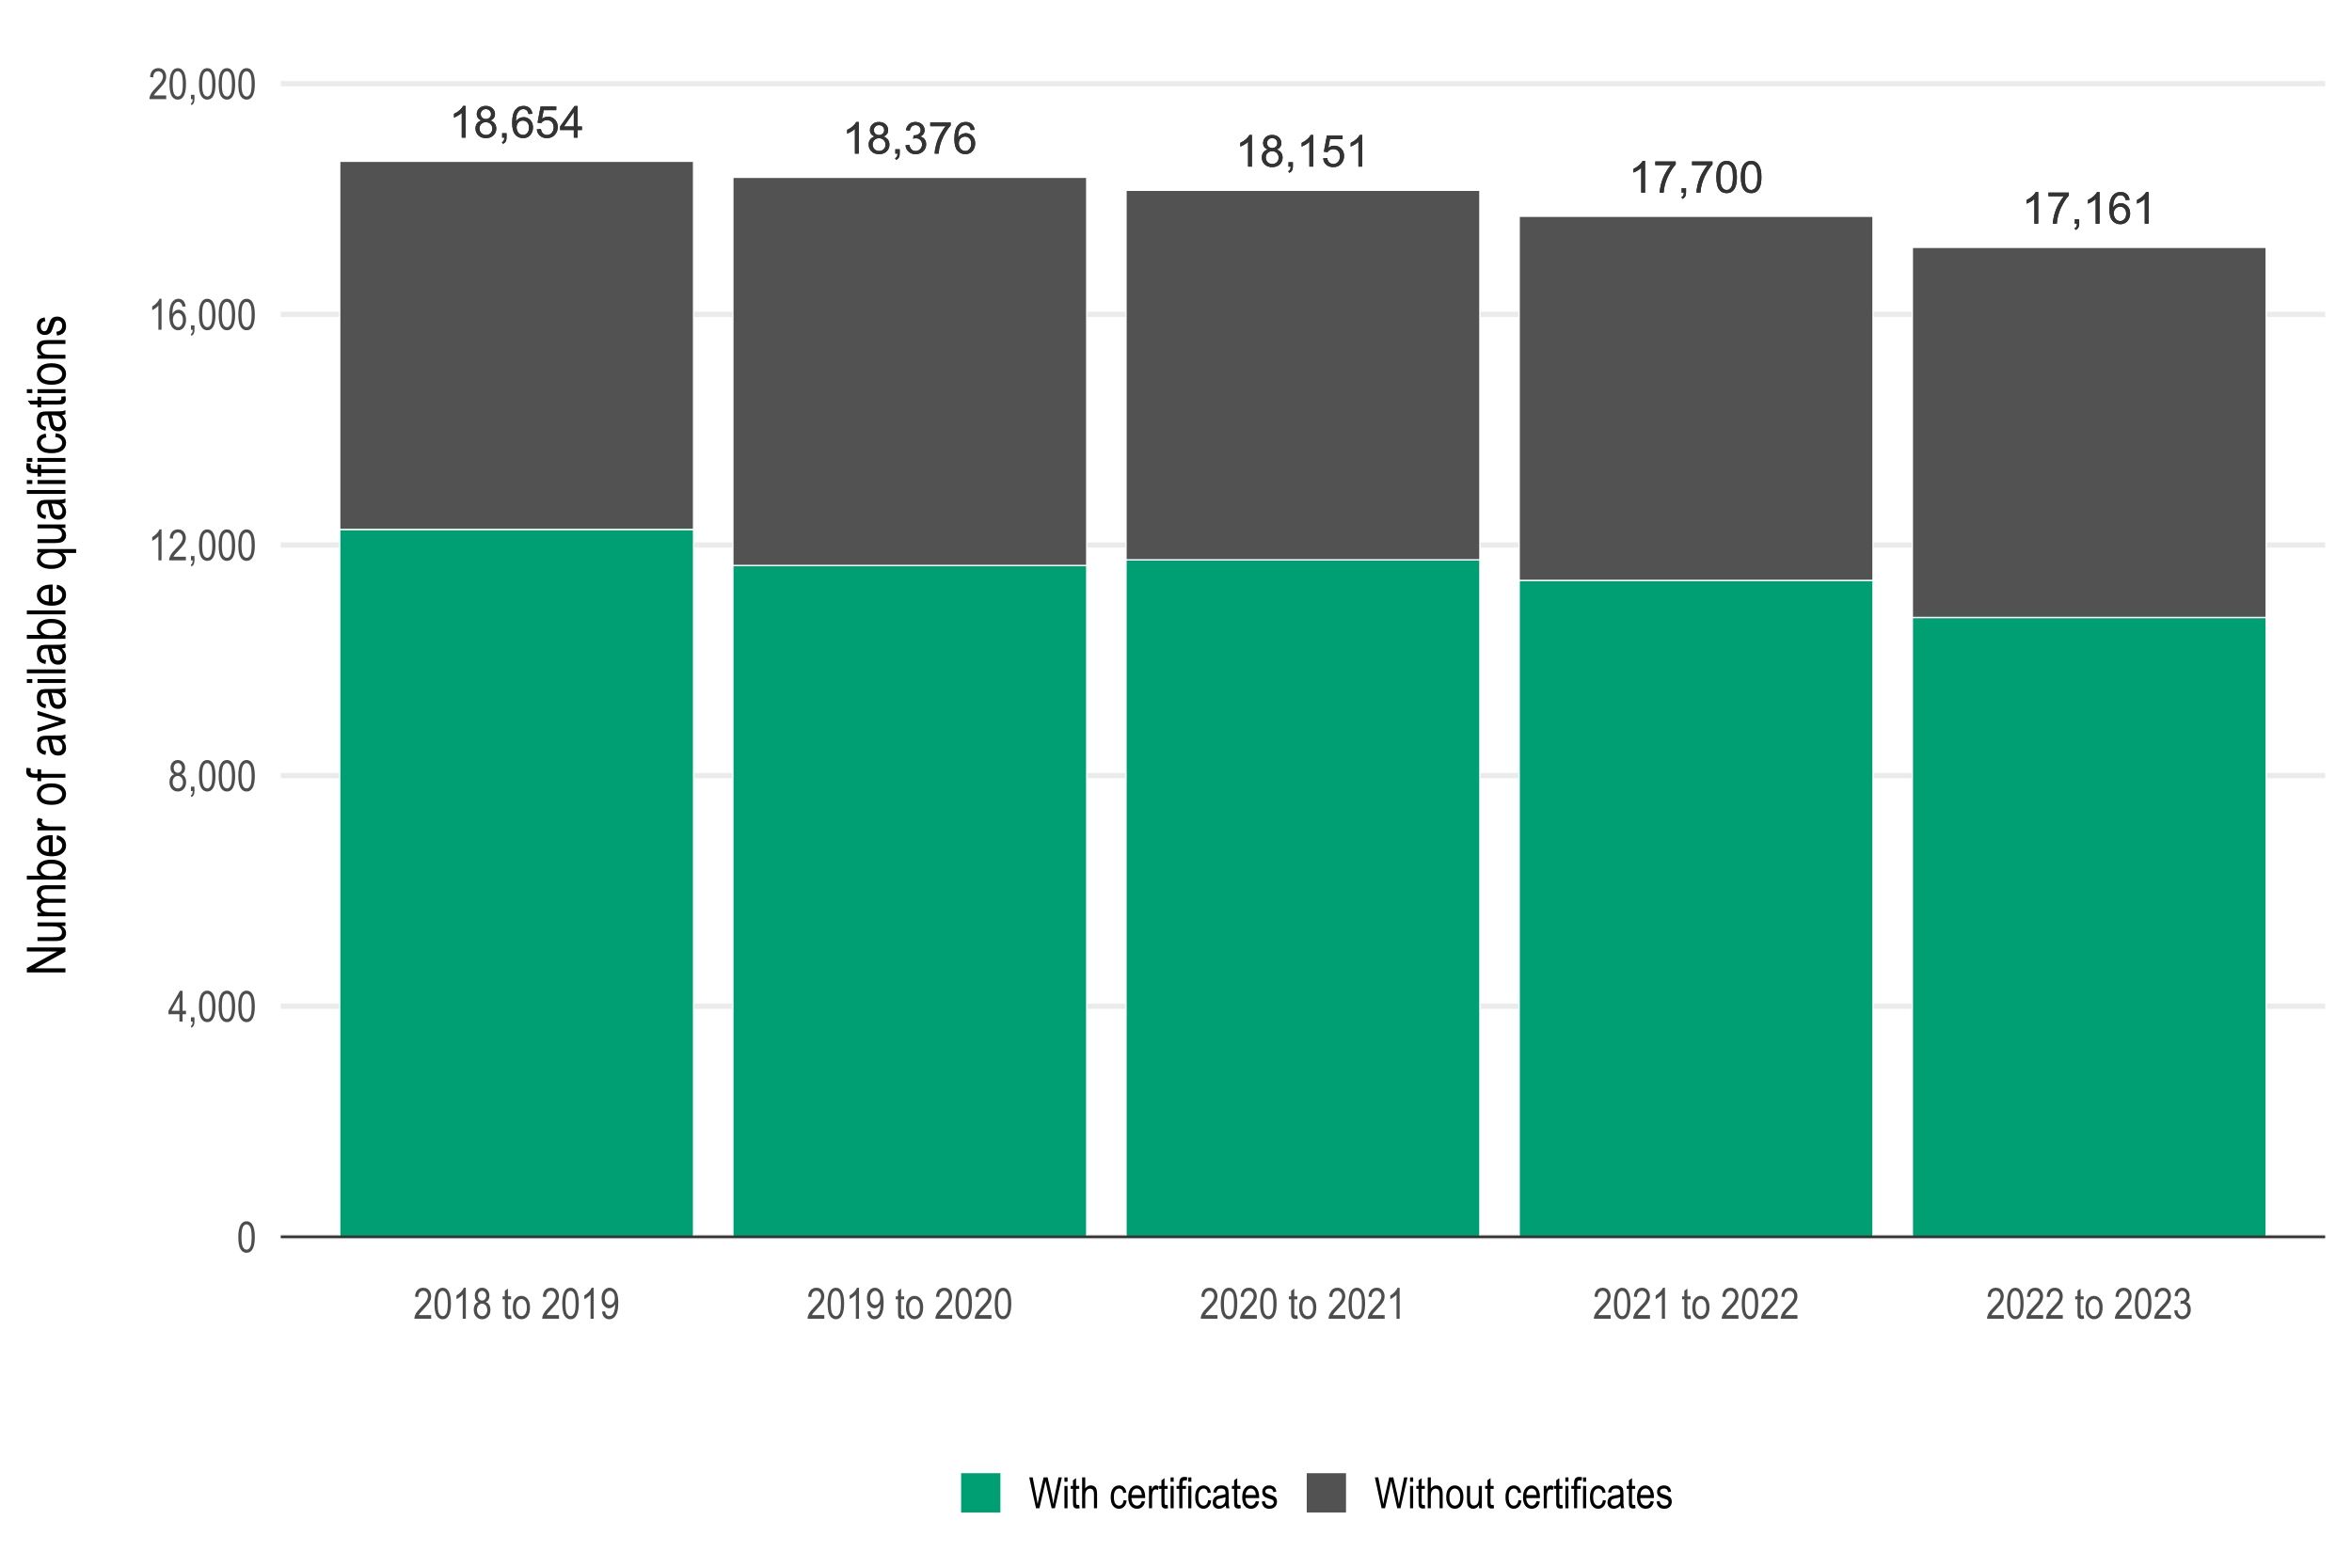 <?xml version="1.0" encoding="UTF-8"?>
<svg xmlns="http://www.w3.org/2000/svg" xmlns:xlink="http://www.w3.org/1999/xlink" width="960pt" height="640pt" viewBox="0 0 960 640" version="1.1">
<defs>
<g>
<symbol overflow="visible" id="glyph0-0">
<path style="stroke:none;" d="M 2.25 0 L 2.25 -11.25 L 11.25 -11.25 L 11.25 0 Z M 2.531 -0.281 L 10.969 -0.281 L 10.969 -10.969 L 2.531 -10.969 Z M 2.531 -0.281 "/>
</symbol>
<symbol overflow="visible" id="glyph0-1">
<path style="stroke:none;" d="M 6.707 0 L 5.125 0 L 5.125 -10.082 C 4.742 -9.715 4.242 -9.352 3.625 -8.988 C 3.004 -8.625 2.449 -8.352 1.961 -8.172 L 1.961 -9.703 C 2.844 -10.117 3.617 -10.621 4.281 -11.215 C 4.941 -11.805 5.41 -12.379 5.688 -12.938 L 6.707 -12.938 Z M 6.707 0 "/>
</symbol>
<symbol overflow="visible" id="glyph0-2">
<path style="stroke:none;" d="M 3.18 -6.988 C 2.52 -7.227 2.035 -7.57 1.723 -8.016 C 1.406 -8.461 1.246 -8.992 1.25 -9.617 C 1.246 -10.551 1.582 -11.34 2.258 -11.98 C 2.93 -12.617 3.828 -12.938 4.949 -12.938 C 6.07 -12.938 6.977 -12.609 7.664 -11.957 C 8.348 -11.301 8.688 -10.504 8.691 -9.57 C 8.688 -8.969 8.531 -8.449 8.219 -8.012 C 7.902 -7.566 7.426 -7.227 6.793 -6.988 C 7.582 -6.727 8.184 -6.309 8.598 -5.738 C 9.008 -5.16 9.215 -4.477 9.219 -3.684 C 9.215 -2.578 8.828 -1.652 8.051 -0.906 C 7.27 -0.156 6.242 0.215 4.977 0.219 C 3.699 0.215 2.676 -0.156 1.898 -0.91 C 1.117 -1.66 0.727 -2.602 0.73 -3.727 C 0.727 -4.562 0.938 -5.262 1.367 -5.832 C 1.789 -6.395 2.395 -6.781 3.18 -6.988 Z M 2.867 -9.668 C 2.863 -9.059 3.059 -8.559 3.453 -8.172 C 3.844 -7.785 4.355 -7.594 4.984 -7.594 C 5.59 -7.594 6.09 -7.785 6.48 -8.168 C 6.871 -8.551 7.066 -9.02 7.066 -9.578 C 7.066 -10.156 6.863 -10.645 6.465 -11.043 C 6.059 -11.438 5.559 -11.637 4.965 -11.637 C 4.359 -11.637 3.859 -11.441 3.465 -11.055 C 3.062 -10.668 2.863 -10.207 2.867 -9.668 Z M 2.355 -3.719 C 2.355 -3.262 2.461 -2.824 2.676 -2.406 C 2.887 -1.98 3.203 -1.652 3.629 -1.426 C 4.047 -1.191 4.504 -1.078 4.992 -1.082 C 5.746 -1.078 6.367 -1.32 6.863 -1.809 C 7.352 -2.293 7.598 -2.91 7.602 -3.664 C 7.598 -4.422 7.344 -5.055 6.84 -5.555 C 6.332 -6.051 5.699 -6.297 4.938 -6.301 C 4.191 -6.297 3.574 -6.051 3.09 -5.562 C 2.598 -5.066 2.355 -4.453 2.355 -3.719 Z M 2.355 -3.719 "/>
</symbol>
<symbol overflow="visible" id="glyph0-3">
<path style="stroke:none;" d="M 1.602 0 L 1.602 -1.801 L 3.402 -1.801 L 3.402 0 C 3.398 0.66 3.281 1.191 3.051 1.602 C 2.812 2.008 2.441 2.324 1.934 2.547 L 1.492 1.871 C 1.824 1.723 2.07 1.508 2.23 1.227 C 2.387 0.938 2.477 0.531 2.496 0 Z M 1.602 0 "/>
</symbol>
<symbol overflow="visible" id="glyph0-4">
<path style="stroke:none;" d="M 8.957 -9.73 L 7.383 -9.605 C 7.242 -10.223 7.043 -10.676 6.785 -10.961 C 6.355 -11.41 5.828 -11.637 5.203 -11.637 C 4.695 -11.637 4.25 -11.496 3.875 -11.215 C 3.375 -10.852 2.984 -10.32 2.695 -9.625 C 2.406 -8.926 2.258 -7.934 2.25 -6.645 C 2.629 -7.223 3.094 -7.652 3.645 -7.938 C 4.195 -8.215 4.773 -8.355 5.379 -8.359 C 6.434 -8.355 7.328 -7.969 8.07 -7.195 C 8.809 -6.418 9.18 -5.414 9.184 -4.184 C 9.18 -3.371 9.008 -2.617 8.66 -1.926 C 8.312 -1.23 7.832 -0.699 7.227 -0.332 C 6.613 0.035 5.922 0.215 5.148 0.219 C 3.828 0.215 2.754 -0.266 1.922 -1.234 C 1.09 -2.199 0.672 -3.797 0.676 -6.031 C 0.672 -8.516 1.133 -10.328 2.055 -11.461 C 2.855 -12.445 3.938 -12.938 5.301 -12.938 C 6.312 -12.938 7.141 -12.652 7.789 -12.086 C 8.434 -11.516 8.824 -10.73 8.957 -9.73 Z M 2.496 -4.176 C 2.496 -3.629 2.609 -3.105 2.844 -2.609 C 3.07 -2.109 3.395 -1.73 3.812 -1.473 C 4.227 -1.207 4.664 -1.078 5.125 -1.082 C 5.789 -1.078 6.363 -1.348 6.844 -1.891 C 7.324 -2.426 7.562 -3.156 7.566 -4.086 C 7.562 -4.973 7.328 -5.676 6.855 -6.191 C 6.379 -6.703 5.781 -6.961 5.062 -6.961 C 4.348 -6.961 3.738 -6.703 3.242 -6.191 C 2.742 -5.676 2.496 -5.004 2.496 -4.176 Z M 2.496 -4.176 "/>
</symbol>
<symbol overflow="visible" id="glyph0-5">
<path style="stroke:none;" d="M 0.746 -3.375 L 2.406 -3.516 C 2.527 -2.707 2.812 -2.098 3.266 -1.691 C 3.711 -1.281 4.254 -1.078 4.887 -1.082 C 5.648 -1.078 6.293 -1.363 6.82 -1.941 C 7.344 -2.512 7.605 -3.273 7.609 -4.227 C 7.605 -5.125 7.352 -5.84 6.848 -6.363 C 6.34 -6.883 5.676 -7.141 4.859 -7.145 C 4.344 -7.141 3.887 -7.027 3.48 -6.797 C 3.07 -6.566 2.746 -6.266 2.516 -5.898 L 1.027 -6.09 L 2.277 -12.711 L 8.684 -12.711 L 8.684 -11.195 L 3.543 -11.195 L 2.848 -7.734 C 3.621 -8.273 4.43 -8.543 5.281 -8.543 C 6.402 -8.543 7.352 -8.152 8.129 -7.371 C 8.898 -6.59 9.285 -5.586 9.289 -4.367 C 9.285 -3.195 8.945 -2.188 8.27 -1.344 C 7.441 -0.301 6.316 0.215 4.887 0.219 C 3.715 0.215 2.758 -0.109 2.016 -0.766 C 1.273 -1.418 0.848 -2.289 0.746 -3.375 Z M 0.746 -3.375 "/>
</symbol>
<symbol overflow="visible" id="glyph0-6">
<path style="stroke:none;" d="M 5.82 0 L 5.82 -3.086 L 0.227 -3.086 L 0.227 -4.535 L 6.109 -12.883 L 7.398 -12.883 L 7.398 -4.535 L 9.141 -4.535 L 9.141 -3.086 L 7.398 -3.086 L 7.398 0 Z M 5.82 -4.535 L 5.82 -10.344 L 1.785 -4.535 Z M 5.82 -4.535 "/>
</symbol>
<symbol overflow="visible" id="glyph0-7">
<path style="stroke:none;" d="M 0.758 -3.402 L 2.336 -3.613 C 2.516 -2.711 2.824 -2.062 3.266 -1.672 C 3.699 -1.273 4.23 -1.078 4.859 -1.082 C 5.602 -1.078 6.23 -1.336 6.746 -1.855 C 7.254 -2.367 7.512 -3.004 7.516 -3.77 C 7.512 -4.492 7.273 -5.094 6.801 -5.566 C 6.324 -6.035 5.723 -6.27 4.992 -6.273 C 4.691 -6.27 4.316 -6.211 3.875 -6.102 L 4.051 -7.488 C 4.152 -7.473 4.238 -7.465 4.305 -7.469 C 4.977 -7.465 5.582 -7.641 6.125 -7.996 C 6.66 -8.344 6.93 -8.887 6.934 -9.625 C 6.93 -10.199 6.734 -10.68 6.344 -11.062 C 5.949 -11.445 5.441 -11.637 4.824 -11.637 C 4.207 -11.637 3.695 -11.441 3.285 -11.055 C 2.875 -10.668 2.613 -10.09 2.496 -9.316 L 0.914 -9.598 C 1.105 -10.656 1.543 -11.477 2.23 -12.062 C 2.914 -12.645 3.766 -12.938 4.789 -12.938 C 5.488 -12.938 6.137 -12.785 6.73 -12.484 C 7.32 -12.18 7.773 -11.77 8.09 -11.25 C 8.402 -10.727 8.559 -10.172 8.562 -9.59 C 8.559 -9.031 8.41 -8.523 8.113 -8.066 C 7.812 -7.609 7.371 -7.246 6.785 -6.977 C 7.547 -6.801 8.137 -6.438 8.562 -5.883 C 8.98 -5.328 9.191 -4.633 9.195 -3.805 C 9.191 -2.676 8.781 -1.723 7.965 -0.945 C 7.141 -0.164 6.105 0.223 4.852 0.227 C 3.719 0.223 2.777 -0.109 2.035 -0.781 C 1.285 -1.453 0.859 -2.328 0.758 -3.402 Z M 0.758 -3.402 "/>
</symbol>
<symbol overflow="visible" id="glyph0-8">
<path style="stroke:none;" d="M 0.852 -11.195 L 0.852 -12.719 L 9.195 -12.719 L 9.195 -11.488 C 8.367 -10.613 7.555 -9.453 6.754 -8.008 C 5.945 -6.559 5.324 -5.07 4.887 -3.543 C 4.57 -2.461 4.367 -1.281 4.281 0 L 2.656 0 C 2.668 -1.012 2.867 -2.234 3.25 -3.672 C 3.629 -5.105 4.176 -6.492 4.891 -7.828 C 5.602 -9.16 6.359 -10.281 7.164 -11.195 Z M 0.852 -11.195 "/>
</symbol>
<symbol overflow="visible" id="glyph0-9">
<path style="stroke:none;" d="M 0.746 -6.355 C 0.742 -7.875 0.898 -9.102 1.215 -10.031 C 1.527 -10.961 1.996 -11.676 2.613 -12.18 C 3.23 -12.684 4.008 -12.938 4.949 -12.938 C 5.637 -12.938 6.242 -12.797 6.766 -12.52 C 7.285 -12.238 7.715 -11.836 8.059 -11.316 C 8.395 -10.789 8.664 -10.152 8.859 -9.398 C 9.051 -8.645 9.145 -7.629 9.148 -6.355 C 9.145 -4.84 8.992 -3.617 8.684 -2.691 C 8.371 -1.762 7.906 -1.047 7.289 -0.539 C 6.672 -0.035 5.891 0.215 4.949 0.219 C 3.703 0.215 2.727 -0.227 2.023 -1.117 C 1.168 -2.188 0.742 -3.934 0.746 -6.355 Z M 2.375 -6.355 C 2.371 -4.234 2.621 -2.824 3.117 -2.129 C 3.609 -1.426 4.219 -1.078 4.949 -1.082 C 5.672 -1.078 6.281 -1.43 6.781 -2.137 C 7.273 -2.836 7.523 -4.242 7.523 -6.355 C 7.523 -8.473 7.273 -9.883 6.781 -10.582 C 6.281 -11.277 5.664 -11.625 4.93 -11.629 C 4.199 -11.625 3.621 -11.316 3.191 -10.703 C 2.645 -9.918 2.371 -8.469 2.375 -6.355 Z M 2.375 -6.355 "/>
</symbol>
<symbol overflow="visible" id="glyph1-0">
<path style="stroke:none;" d="M 0.379 0 L 0.379 -11 L 3.723 -11 L 3.723 0 Z M 0.781 -0.457 L 3.324 -0.457 L 3.324 -10.629 L 0.781 -10.629 Z M 0.781 -0.457 "/>
</symbol>
<symbol overflow="visible" id="glyph1-1">
<path style="stroke:none;" d="M 0.574 -6.215 C 0.574 -8.324 0.859 -9.926 1.43 -11.016 C 2 -12.102 2.84 -12.645 3.953 -12.648 C 4.934 -12.645 5.711 -12.203 6.281 -11.328 C 6.969 -10.258 7.312 -8.555 7.312 -6.215 C 7.312 -4.109 7.027 -2.512 6.461 -1.422 C 5.895 -0.332 5.055 0.211 3.938 0.215 C 2.949 0.211 2.141 -0.266 1.516 -1.227 C 0.887 -2.188 0.574 -3.852 0.574 -6.215 Z M 1.875 -6.219 C 1.875 -4.168 2.07 -2.797 2.465 -2.102 C 2.855 -1.402 3.359 -1.055 3.977 -1.059 C 4.551 -1.055 5.035 -1.406 5.43 -2.113 C 5.816 -2.816 6.012 -4.184 6.016 -6.219 C 6.012 -8.266 5.816 -9.641 5.426 -10.336 C 5.031 -11.031 4.52 -11.379 3.898 -11.379 C 3.32 -11.379 2.84 -11.023 2.453 -10.32 C 2.066 -9.609 1.875 -8.242 1.875 -6.219 Z M 1.875 -6.219 "/>
</symbol>
<symbol overflow="visible" id="glyph1-2">
<path style="stroke:none;" d="M 4.641 0 L 4.641 -3.016 L 0.164 -3.016 L 0.164 -4.434 L 4.871 -12.598 L 5.914 -12.598 L 5.914 -4.434 L 7.312 -4.434 L 7.312 -3.016 L 5.914 -3.016 L 5.914 0 Z M 4.641 -4.434 L 4.641 -10.113 L 1.414 -4.434 Z M 4.641 -4.434 "/>
</symbol>
<symbol overflow="visible" id="glyph1-3">
<path style="stroke:none;" d="M 1.305 0 L 1.305 -1.762 L 2.75 -1.762 L 2.75 0 C 2.746 0.68 2.648 1.211 2.449 1.602 C 2.246 1.984 1.953 2.281 1.574 2.492 L 1.219 1.832 C 1.477 1.691 1.672 1.484 1.805 1.215 C 1.938 0.941 2.008 0.539 2.02 0 Z M 1.305 0 "/>
</symbol>
<symbol overflow="visible" id="glyph1-4">
<path style="stroke:none;" d="M 2.535 -6.836 C 2.023 -7.062 1.641 -7.391 1.383 -7.82 C 1.125 -8.246 0.996 -8.777 0.996 -9.414 C 0.996 -10.367 1.277 -11.145 1.84 -11.746 C 2.402 -12.344 3.109 -12.645 3.961 -12.648 C 4.816 -12.645 5.527 -12.34 6.098 -11.73 C 6.664 -11.117 6.949 -10.324 6.953 -9.359 C 6.949 -8.75 6.824 -8.238 6.574 -7.816 C 6.32 -7.395 5.938 -7.066 5.434 -6.836 C 6.051 -6.59 6.531 -6.191 6.871 -5.641 C 7.203 -5.09 7.371 -4.406 7.375 -3.594 C 7.371 -2.469 7.047 -1.555 6.398 -0.848 C 5.75 -0.141 4.945 0.211 3.984 0.215 C 3.008 0.211 2.195 -0.141 1.547 -0.848 C 0.898 -1.555 0.574 -2.484 0.574 -3.637 C 0.574 -4.477 0.746 -5.172 1.094 -5.723 C 1.438 -6.266 1.918 -6.637 2.535 -6.836 Z M 2.293 -9.457 C 2.289 -8.84 2.453 -8.348 2.781 -7.98 C 3.105 -7.613 3.508 -7.43 3.984 -7.434 C 4.445 -7.43 4.836 -7.609 5.164 -7.973 C 5.488 -8.332 5.652 -8.797 5.656 -9.371 C 5.652 -9.957 5.484 -10.441 5.152 -10.816 C 4.816 -11.191 4.422 -11.379 3.965 -11.379 C 3.508 -11.379 3.113 -11.195 2.785 -10.828 C 2.453 -10.461 2.289 -10.004 2.293 -9.457 Z M 1.875 -3.637 C 1.875 -2.859 2.082 -2.234 2.496 -1.766 C 2.91 -1.289 3.406 -1.055 3.984 -1.059 C 4.566 -1.055 5.059 -1.285 5.465 -1.746 C 5.867 -2.203 6.07 -2.812 6.074 -3.582 C 6.07 -4.352 5.863 -4.977 5.449 -5.449 C 5.031 -5.922 4.531 -6.156 3.949 -6.16 C 3.371 -6.156 2.879 -5.922 2.477 -5.457 C 2.074 -4.984 1.875 -4.379 1.875 -3.637 Z M 1.875 -3.637 "/>
</symbol>
<symbol overflow="visible" id="glyph1-5">
<path style="stroke:none;" d="M 5.355 0 L 4.082 0 L 4.082 -9.855 C 3.789 -9.512 3.395 -9.16 2.902 -8.801 C 2.406 -8.441 1.957 -8.172 1.547 -7.992 L 1.547 -9.488 C 2.242 -9.887 2.859 -10.379 3.398 -10.957 C 3.934 -11.535 4.309 -12.098 4.527 -12.648 L 5.355 -12.648 Z M 5.355 0 "/>
</symbol>
<symbol overflow="visible" id="glyph1-6">
<path style="stroke:none;" d="M 7.262 -1.488 L 7.262 0 L 0.43 0 C 0.406 -0.602 0.59 -1.273 0.973 -2.02 C 1.355 -2.762 2.051 -3.641 3.066 -4.66 C 4.25 -5.84 5.027 -6.754 5.395 -7.398 C 5.758 -8.043 5.941 -8.645 5.945 -9.203 C 5.941 -9.84 5.754 -10.363 5.383 -10.77 C 5.004 -11.176 4.543 -11.379 3.996 -11.379 C 3.402 -11.379 2.918 -11.16 2.543 -10.723 C 2.164 -10.285 1.973 -9.656 1.977 -8.844 L 0.672 -9.008 C 0.762 -10.211 1.102 -11.121 1.695 -11.734 C 2.285 -12.34 3.066 -12.645 4.039 -12.648 C 5.09 -12.645 5.891 -12.289 6.434 -11.582 C 6.973 -10.871 7.242 -10.066 7.246 -9.164 C 7.242 -8.359 7.031 -7.59 6.609 -6.855 C 6.184 -6.121 5.379 -5.141 4.195 -3.914 C 3.438 -3.137 2.945 -2.605 2.727 -2.328 C 2.504 -2.047 2.328 -1.77 2.191 -1.488 Z M 7.262 -1.488 "/>
</symbol>
<symbol overflow="visible" id="glyph1-7">
<path style="stroke:none;" d="M 7.148 -9.523 L 5.887 -9.402 C 5.766 -10.043 5.59 -10.5 5.355 -10.777 C 5.016 -11.176 4.609 -11.379 4.137 -11.379 C 3.398 -11.379 2.805 -10.918 2.363 -10.004 C 1.977 -9.207 1.781 -8.039 1.777 -6.496 C 2.066 -7.043 2.434 -7.461 2.879 -7.746 C 3.316 -8.027 3.785 -8.168 4.281 -8.172 C 5.098 -8.168 5.812 -7.797 6.422 -7.059 C 7.031 -6.312 7.336 -5.32 7.34 -4.082 C 7.336 -3.238 7.184 -2.477 6.879 -1.793 C 6.57 -1.105 6.176 -0.598 5.695 -0.273 C 5.215 0.051 4.684 0.211 4.109 0.215 C 3.062 0.211 2.203 -0.258 1.527 -1.195 C 0.852 -2.133 0.516 -3.699 0.516 -5.895 C 0.516 -8.328 0.859 -10.062 1.555 -11.098 C 2.242 -12.129 3.129 -12.645 4.215 -12.648 C 4.996 -12.645 5.652 -12.379 6.184 -11.848 C 6.707 -11.312 7.031 -10.535 7.148 -9.523 Z M 1.977 -4.082 C 1.973 -3.168 2.188 -2.438 2.621 -1.887 C 3.047 -1.332 3.547 -1.055 4.117 -1.059 C 4.613 -1.055 5.059 -1.316 5.453 -1.84 C 5.844 -2.359 6.039 -3.074 6.043 -3.988 C 6.039 -4.879 5.844 -5.57 5.457 -6.066 C 5.062 -6.555 4.59 -6.801 4.031 -6.805 C 3.48 -6.801 3 -6.559 2.59 -6.07 C 2.18 -5.578 1.973 -4.914 1.977 -4.082 Z M 1.977 -4.082 "/>
</symbol>
<symbol overflow="visible" id="glyph1-8">
<path style="stroke:none;" d=""/>
</symbol>
<symbol overflow="visible" id="glyph1-9">
<path style="stroke:none;" d="M 3.754 -1.383 L 3.926 -0.016 C 3.574 0.074 3.258 0.117 2.98 0.121 C 2.539 0.117 2.184 0.031 1.914 -0.141 C 1.645 -0.312 1.461 -0.551 1.359 -0.859 C 1.258 -1.16 1.207 -1.766 1.211 -2.672 L 1.211 -7.922 L 0.285 -7.922 L 0.285 -9.125 L 1.211 -9.125 L 1.211 -11.387 L 2.477 -12.316 L 2.477 -9.125 L 3.754 -9.125 L 3.754 -7.922 L 2.477 -7.922 L 2.477 -2.586 C 2.473 -2.09 2.508 -1.773 2.586 -1.633 C 2.691 -1.426 2.895 -1.324 3.195 -1.324 C 3.336 -1.324 3.523 -1.344 3.754 -1.383 Z M 3.754 -1.383 "/>
</symbol>
<symbol overflow="visible" id="glyph1-10">
<path style="stroke:none;" d="M 0.457 -4.562 C 0.457 -6.137 0.785 -7.324 1.449 -8.129 C 2.105 -8.926 2.945 -9.328 3.961 -9.332 C 4.957 -9.328 5.789 -8.926 6.461 -8.129 C 7.129 -7.324 7.465 -6.168 7.469 -4.656 C 7.465 -3.016 7.137 -1.797 6.48 -0.996 C 5.82 -0.195 4.98 0.203 3.961 0.207 C 2.957 0.203 2.121 -0.195 1.457 -1 C 0.789 -1.801 0.457 -2.988 0.457 -4.562 Z M 1.754 -4.566 C 1.75 -3.383 1.965 -2.504 2.398 -1.93 C 2.824 -1.352 3.359 -1.066 3.996 -1.066 C 4.59 -1.066 5.102 -1.355 5.531 -1.938 C 5.957 -2.52 6.168 -3.395 6.172 -4.566 C 6.168 -5.738 5.953 -6.617 5.527 -7.195 C 5.094 -7.773 4.562 -8.062 3.926 -8.062 C 3.324 -8.062 2.809 -7.77 2.387 -7.191 C 1.961 -6.609 1.75 -5.734 1.754 -4.566 Z M 1.754 -4.566 "/>
</symbol>
<symbol overflow="visible" id="glyph1-11">
<path style="stroke:none;" d="M 0.766 -2.914 L 1.984 -3.051 C 2.176 -1.719 2.75 -1.055 3.703 -1.059 C 4.125 -1.055 4.508 -1.199 4.859 -1.492 C 5.203 -1.777 5.496 -2.289 5.738 -3.031 C 5.977 -3.766 6.098 -4.629 6.102 -5.621 L 6.102 -5.93 C 5.836 -5.418 5.48 -5.012 5.035 -4.715 C 4.586 -4.414 4.133 -4.266 3.668 -4.27 C 2.824 -4.266 2.098 -4.633 1.488 -5.375 C 0.879 -6.109 0.574 -7.117 0.574 -8.395 C 0.574 -9.711 0.891 -10.75 1.523 -11.508 C 2.156 -12.266 2.926 -12.645 3.832 -12.648 C 4.473 -12.645 5.07 -12.434 5.629 -12.012 C 6.18 -11.59 6.609 -10.965 6.918 -10.141 C 7.219 -9.312 7.371 -8.125 7.375 -6.574 C 7.371 -4.844 7.207 -3.5 6.883 -2.543 C 6.555 -1.586 6.113 -0.887 5.555 -0.445 C 4.996 -0.008 4.371 0.211 3.68 0.215 C 2.891 0.211 2.23 -0.055 1.707 -0.586 C 1.176 -1.121 0.863 -1.895 0.766 -2.914 Z M 5.965 -8.477 C 5.965 -9.375 5.762 -10.082 5.359 -10.602 C 4.957 -11.117 4.496 -11.379 3.977 -11.379 C 3.426 -11.379 2.938 -11.102 2.516 -10.551 C 2.086 -10 1.875 -9.266 1.875 -8.348 C 1.875 -7.52 2.078 -6.859 2.484 -6.371 C 2.891 -5.879 3.379 -5.637 3.949 -5.637 C 4.512 -5.637 4.988 -5.883 5.379 -6.375 C 5.77 -6.867 5.965 -7.566 5.965 -8.477 Z M 5.965 -8.477 "/>
</symbol>
<symbol overflow="visible" id="glyph1-12">
<path style="stroke:none;" d="M 0.574 -3.336 L 1.84 -3.539 C 2.102 -1.883 2.77 -1.055 3.844 -1.059 C 4.422 -1.055 4.922 -1.301 5.352 -1.793 C 5.773 -2.281 5.988 -2.914 5.988 -3.699 C 5.988 -4.43 5.793 -5.023 5.402 -5.473 C 5.012 -5.918 4.531 -6.141 3.969 -6.145 C 3.727 -6.141 3.43 -6.082 3.078 -5.973 L 3.223 -7.332 L 3.422 -7.312 C 4.047 -7.312 4.555 -7.504 4.945 -7.887 C 5.336 -8.27 5.531 -8.781 5.535 -9.422 C 5.531 -10.008 5.367 -10.48 5.043 -10.84 C 4.711 -11.199 4.312 -11.379 3.848 -11.379 C 3.355 -11.379 2.941 -11.191 2.609 -10.816 C 2.27 -10.441 2.059 -9.871 1.969 -9.109 L 0.703 -9.383 C 0.863 -10.457 1.223 -11.273 1.785 -11.824 C 2.344 -12.371 3.023 -12.645 3.824 -12.648 C 4.656 -12.645 5.367 -12.336 5.953 -11.723 C 6.539 -11.102 6.832 -10.324 6.832 -9.387 C 6.832 -8.812 6.707 -8.305 6.461 -7.867 C 6.211 -7.426 5.863 -7.078 5.422 -6.828 C 5.828 -6.711 6.168 -6.523 6.441 -6.262 C 6.707 -5.996 6.926 -5.645 7.09 -5.203 C 7.254 -4.762 7.336 -4.27 7.34 -3.727 C 7.336 -2.57 6.996 -1.621 6.316 -0.887 C 5.633 -0.152 4.816 0.211 3.867 0.215 C 2.984 0.211 2.234 -0.105 1.621 -0.746 C 1.008 -1.387 0.66 -2.25 0.574 -3.336 Z M 0.574 -3.336 "/>
</symbol>
<symbol overflow="visible" id="glyph1-13">
<path style="stroke:none;" d="M 2.953 0 L 0.203 -12.598 L 1.602 -12.598 L 3.176 -4.34 C 3.34 -3.488 3.484 -2.629 3.613 -1.762 L 4.078 -4.09 L 6.043 -12.598 L 7.703 -12.598 L 9.176 -6.223 C 9.535 -4.668 9.801 -3.18 9.98 -1.762 C 10.109 -2.578 10.281 -3.492 10.488 -4.504 L 12.117 -12.598 L 13.492 -12.598 L 10.652 0 L 9.336 0 L 7.156 -9.598 L 6.828 -11.078 C 6.727 -10.527 6.629 -10.035 6.527 -9.598 L 4.336 0 Z M 2.953 0 "/>
</symbol>
<symbol overflow="visible" id="glyph1-14">
<path style="stroke:none;" d="M 0.938 -10.82 L 0.938 -12.598 L 2.199 -12.598 L 2.199 -10.82 Z M 0.938 0 L 0.938 -9.125 L 2.199 -9.125 L 2.199 0 Z M 0.938 0 "/>
</symbol>
<symbol overflow="visible" id="glyph1-15">
<path style="stroke:none;" d="M 0.938 0 L 0.938 -12.598 L 2.199 -12.598 L 2.199 -8.078 C 2.496 -8.496 2.836 -8.809 3.211 -9.02 C 3.586 -9.223 4 -9.328 4.453 -9.332 C 5.246 -9.328 5.871 -9.074 6.336 -8.57 C 6.797 -8.062 7.031 -7.133 7.031 -5.785 L 7.031 0 L 5.766 0 L 5.766 -5.785 C 5.766 -6.57 5.625 -7.137 5.344 -7.484 C 5.062 -7.824 4.676 -7.996 4.184 -8 C 3.633 -7.996 3.164 -7.777 2.777 -7.336 C 2.391 -6.895 2.195 -6.113 2.199 -4.992 L 2.199 0 Z M 0.938 0 "/>
</symbol>
<symbol overflow="visible" id="glyph1-16">
<path style="stroke:none;" d="M 5.836 -3.344 L 7.082 -3.145 C 6.938 -2.055 6.578 -1.223 6.004 -0.652 C 5.426 -0.078 4.734 0.203 3.926 0.207 C 2.945 0.203 2.137 -0.195 1.508 -1 C 0.871 -1.801 0.555 -2.992 0.559 -4.57 C 0.555 -6.156 0.875 -7.344 1.516 -8.141 C 2.152 -8.93 2.973 -9.328 3.98 -9.332 C 4.75 -9.328 5.402 -9.086 5.934 -8.609 C 6.461 -8.125 6.801 -7.406 6.953 -6.445 L 5.723 -6.223 C 5.602 -6.836 5.391 -7.293 5.094 -7.602 C 4.793 -7.906 4.438 -8.062 4.023 -8.062 C 3.395 -8.062 2.875 -7.785 2.469 -7.23 C 2.055 -6.676 1.852 -5.797 1.855 -4.598 C 1.852 -3.352 2.047 -2.453 2.445 -1.898 C 2.836 -1.344 3.34 -1.066 3.953 -1.066 C 4.434 -1.066 4.844 -1.25 5.188 -1.621 C 5.523 -1.988 5.742 -2.562 5.836 -3.344 Z M 5.836 -3.344 "/>
</symbol>
<symbol overflow="visible" id="glyph1-17">
<path style="stroke:none;" d="M 6.051 -2.938 L 7.355 -2.742 C 7.137 -1.766 6.746 -1.027 6.176 -0.535 C 5.605 -0.039 4.898 0.203 4.055 0.207 C 2.992 0.203 2.133 -0.195 1.48 -1 C 0.824 -1.801 0.496 -2.961 0.5 -4.484 C 0.496 -6.055 0.828 -7.258 1.492 -8.09 C 2.152 -8.914 2.988 -9.328 4.004 -9.332 C 4.969 -9.328 5.777 -8.922 6.426 -8.109 C 7.07 -7.297 7.395 -6.121 7.398 -4.582 L 7.391 -4.168 L 1.805 -4.168 C 1.855 -3.137 2.09 -2.363 2.516 -1.848 C 2.938 -1.324 3.457 -1.066 4.066 -1.066 C 5.016 -1.066 5.676 -1.688 6.051 -2.938 Z M 1.883 -5.441 L 6.059 -5.441 C 6 -6.227 5.828 -6.816 5.551 -7.211 C 5.141 -7.777 4.625 -8.062 3.996 -8.062 C 3.426 -8.062 2.941 -7.824 2.543 -7.352 C 2.141 -6.879 1.918 -6.242 1.883 -5.441 Z M 1.883 -5.441 "/>
</symbol>
<symbol overflow="visible" id="glyph1-18">
<path style="stroke:none;" d="M 0.938 0 L 0.938 -9.125 L 2.078 -9.125 L 2.078 -7.742 C 2.371 -8.383 2.641 -8.809 2.883 -9.02 C 3.125 -9.223 3.398 -9.328 3.703 -9.332 C 4.125 -9.328 4.555 -9.164 5 -8.836 L 4.57 -7.398 C 4.254 -7.621 3.945 -7.734 3.652 -7.734 C 3.379 -7.734 3.133 -7.637 2.914 -7.449 C 2.688 -7.258 2.531 -6.996 2.441 -6.66 C 2.277 -6.066 2.195 -5.438 2.199 -4.777 L 2.199 0 Z M 0.938 0 "/>
</symbol>
<symbol overflow="visible" id="glyph1-19">
<path style="stroke:none;" d="M 1.289 0 L 1.289 -7.922 L 0.164 -7.922 L 0.164 -9.125 L 1.289 -9.125 L 1.289 -10.098 C 1.289 -10.809 1.363 -11.348 1.512 -11.707 C 1.66 -12.066 1.887 -12.34 2.199 -12.527 C 2.504 -12.715 2.891 -12.809 3.355 -12.812 C 3.715 -12.809 4.113 -12.754 4.547 -12.648 L 4.355 -11.309 C 4.09 -11.363 3.844 -11.391 3.609 -11.395 C 3.23 -11.391 2.957 -11.293 2.797 -11.098 C 2.629 -10.898 2.547 -10.52 2.551 -9.969 L 2.551 -9.125 L 4.012 -9.125 L 4.012 -7.922 L 2.551 -7.922 L 2.551 0 Z M 1.289 0 "/>
</symbol>
<symbol overflow="visible" id="glyph1-20">
<path style="stroke:none;" d="M 5.809 -1.125 C 5.379 -0.684 4.938 -0.352 4.484 -0.129 C 4.023 0.094 3.551 0.203 3.059 0.207 C 2.277 0.203 1.656 -0.027 1.195 -0.496 C 0.73 -0.965 0.496 -1.598 0.5 -2.398 C 0.496 -2.922 0.605 -3.391 0.824 -3.797 C 1.039 -4.203 1.336 -4.52 1.719 -4.754 C 2.094 -4.98 2.668 -5.148 3.438 -5.258 C 4.465 -5.406 5.223 -5.59 5.707 -5.801 L 5.715 -6.195 C 5.711 -6.816 5.602 -7.258 5.379 -7.512 C 5.062 -7.879 4.578 -8.062 3.926 -8.062 C 3.336 -8.062 2.895 -7.938 2.602 -7.695 C 2.309 -7.445 2.094 -6.988 1.961 -6.316 L 0.715 -6.523 C 0.891 -7.5 1.25 -8.215 1.793 -8.66 C 2.332 -9.105 3.105 -9.328 4.117 -9.332 C 4.898 -9.328 5.512 -9.18 5.961 -8.891 C 6.406 -8.594 6.691 -8.23 6.809 -7.793 C 6.926 -7.355 6.984 -6.719 6.988 -5.887 L 6.988 -3.824 C 6.984 -2.379 7.012 -1.469 7.066 -1.094 C 7.121 -0.715 7.227 -0.352 7.391 0 L 6.066 0 C 5.934 -0.312 5.848 -0.688 5.809 -1.125 Z M 5.707 -4.582 C 5.242 -4.352 4.551 -4.156 3.637 -3.996 C 3.102 -3.902 2.727 -3.797 2.516 -3.684 C 2.301 -3.562 2.137 -3.395 2.023 -3.184 C 1.902 -2.965 1.844 -2.719 1.848 -2.441 C 1.844 -2.004 1.98 -1.656 2.25 -1.395 C 2.52 -1.133 2.891 -1 3.367 -1.004 C 3.816 -1 4.227 -1.117 4.602 -1.355 C 4.969 -1.59 5.246 -1.906 5.43 -2.297 C 5.613 -2.688 5.707 -3.258 5.707 -4.012 Z M 5.707 -4.582 "/>
</symbol>
<symbol overflow="visible" id="glyph1-21">
<path style="stroke:none;" d="M 0.445 -2.734 L 1.711 -2.973 C 1.781 -2.324 1.98 -1.848 2.316 -1.535 C 2.645 -1.223 3.086 -1.066 3.641 -1.066 C 4.184 -1.066 4.609 -1.199 4.91 -1.473 C 5.211 -1.742 5.359 -2.09 5.363 -2.508 C 5.359 -2.867 5.23 -3.148 4.977 -3.352 C 4.797 -3.488 4.367 -3.66 3.688 -3.867 C 2.695 -4.172 2.035 -4.43 1.707 -4.641 C 1.371 -4.852 1.113 -5.133 0.934 -5.488 C 0.746 -5.844 0.656 -6.25 0.66 -6.703 C 0.656 -7.48 0.906 -8.113 1.406 -8.602 C 1.906 -9.086 2.598 -9.328 3.48 -9.332 C 4.035 -9.328 4.523 -9.227 4.945 -9.031 C 5.367 -8.828 5.688 -8.559 5.91 -8.223 C 6.133 -7.883 6.289 -7.402 6.375 -6.773 L 5.141 -6.566 C 5.023 -7.562 4.484 -8.062 3.516 -8.062 C 2.965 -8.062 2.555 -7.949 2.285 -7.73 C 2.016 -7.508 1.879 -7.227 1.883 -6.887 C 1.879 -6.547 2.008 -6.285 2.27 -6.094 C 2.418 -5.977 2.879 -5.793 3.648 -5.543 C 4.695 -5.211 5.375 -4.945 5.684 -4.746 C 5.988 -4.547 6.227 -4.277 6.402 -3.938 C 6.57 -3.594 6.656 -3.188 6.66 -2.723 C 6.656 -1.848 6.379 -1.141 5.828 -0.602 C 5.273 -0.062 4.52 0.203 3.566 0.207 C 1.77 0.203 0.73 -0.773 0.445 -2.734 Z M 0.445 -2.734 "/>
</symbol>
<symbol overflow="visible" id="glyph1-22">
<path style="stroke:none;" d="M 5.836 0 L 5.836 -1.34 C 5.543 -0.82 5.199 -0.434 4.805 -0.18 C 4.406 0.078 3.957 0.203 3.465 0.207 C 2.871 0.203 2.367 0.047 1.949 -0.27 C 1.531 -0.586 1.254 -0.988 1.113 -1.477 C 0.973 -1.961 0.902 -2.625 0.902 -3.473 L 0.902 -9.125 L 2.164 -9.125 L 2.164 -4.066 C 2.16 -3.125 2.207 -2.496 2.305 -2.18 C 2.398 -1.859 2.574 -1.602 2.832 -1.414 C 3.082 -1.219 3.375 -1.125 3.703 -1.125 C 4.309 -1.125 4.805 -1.375 5.199 -1.875 C 5.527 -2.305 5.695 -3.09 5.699 -4.238 L 5.699 -9.125 L 6.969 -9.125 L 6.969 0 Z M 5.836 0 "/>
</symbol>
<symbol overflow="visible" id="glyph2-0">
<path style="stroke:none;" d="M 0 -0.473 L -13.75 -0.473 L -13.75 -4.652 L 0 -4.652 Z M -0.57 -0.977 L -0.57 -4.156 L -13.289 -4.156 L -13.289 -0.977 Z M -0.57 -0.977 "/>
</symbol>
<symbol overflow="visible" id="glyph2-1">
<path style="stroke:none;" d="M 0 -1.344 L -15.75 -1.344 L -15.75 -3.094 L -3.359 -9.883 L -15.75 -9.883 L -15.75 -11.516 L 0 -11.516 L 0 -9.766 L -12.391 -2.988 L 0 -2.984 Z M 0 -1.344 "/>
</symbol>
<symbol overflow="visible" id="glyph2-2">
<path style="stroke:none;" d="M 0 -7.293 L -1.676 -7.293 C -1.027 -6.926 -0.543 -6.496 -0.223 -6.004 C 0.098 -5.508 0.258 -4.949 0.258 -4.328 C 0.258 -3.59 0.062 -2.961 -0.336 -2.438 C -0.73 -1.914 -1.234 -1.562 -1.848 -1.391 C -2.453 -1.211 -3.285 -1.125 -4.34 -1.129 L -11.406 -1.129 L -11.406 -2.707 L -5.082 -2.707 C -3.902 -2.707 -3.117 -2.766 -2.723 -2.883 C -2.32 -3 -2 -3.219 -1.766 -3.539 C -1.523 -3.855 -1.406 -4.219 -1.406 -4.629 C -1.406 -5.387 -1.715 -6.008 -2.34 -6.5 C -2.875 -6.91 -3.863 -7.117 -5.297 -7.121 L -11.406 -7.121 L -11.406 -8.711 L 0 -8.711 Z M 0 -7.293 "/>
</symbol>
<symbol overflow="visible" id="glyph2-3">
<path style="stroke:none;" d="M 0 -1.18 L -11.406 -1.184 L -11.406 -2.602 L -9.816 -2.602 C -10.402 -2.914 -10.859 -3.316 -11.184 -3.809 C -11.5 -4.301 -11.66 -4.84 -11.664 -5.43 C -11.66 -6.086 -11.492 -6.641 -11.156 -7.098 C -10.82 -7.551 -10.328 -7.875 -9.68 -8.07 C -10.34 -8.438 -10.836 -8.867 -11.168 -9.355 C -11.496 -9.84 -11.66 -10.379 -11.664 -10.969 C -11.66 -11.867 -11.355 -12.574 -10.75 -13.09 C -10.141 -13.605 -9.168 -13.863 -7.832 -13.867 L 0 -13.867 L 0 -12.289 L -7.195 -12.289 C -8.012 -12.285 -8.59 -12.227 -8.93 -12.109 C -9.27 -11.988 -9.531 -11.797 -9.719 -11.531 C -9.902 -11.266 -9.996 -10.965 -10 -10.637 C -9.996 -9.949 -9.727 -9.391 -9.188 -8.961 C -8.648 -8.523 -7.797 -8.309 -6.637 -8.312 L 0 -8.312 L 0 -6.734 L -7.422 -6.734 C -8.363 -6.73 -9.027 -6.586 -9.418 -6.301 C -9.801 -6.008 -9.996 -5.609 -10 -5.102 C -9.996 -4.379 -9.703 -3.809 -9.125 -3.391 C -8.539 -2.969 -7.473 -2.758 -5.926 -2.762 L 0 -2.762 Z M 0 -1.18 "/>
</symbol>
<symbol overflow="visible" id="glyph2-4">
<path style="stroke:none;" d="M 0 -2.621 L 0 -1.148 L -15.75 -1.148 L -15.75 -2.738 L -10.129 -2.738 C -10.641 -3.074 -11.023 -3.457 -11.281 -3.883 C -11.531 -4.309 -11.66 -4.785 -11.664 -5.309 C -11.66 -6.035 -11.441 -6.695 -11.008 -7.297 C -10.57 -7.891 -9.91 -8.371 -9.023 -8.73 C -8.133 -9.09 -7.055 -9.27 -5.789 -9.27 C -3.855 -9.27 -2.363 -8.863 -1.316 -8.055 C -0.266 -7.242 0.258 -6.297 0.258 -5.215 C 0.258 -4.668 0.117 -4.176 -0.164 -3.742 C -0.445 -3.309 -0.867 -2.934 -1.43 -2.621 Z M -5.789 -2.598 C -4.605 -2.594 -3.719 -2.703 -3.137 -2.918 C -2.547 -3.133 -2.102 -3.438 -1.793 -3.836 C -1.484 -4.23 -1.328 -4.668 -1.332 -5.148 C -1.328 -5.801 -1.695 -6.379 -2.434 -6.887 C -3.164 -7.391 -4.262 -7.645 -5.727 -7.648 C -7.219 -7.645 -8.32 -7.402 -9.023 -6.914 C -9.727 -6.426 -10.078 -5.824 -10.078 -5.117 C -10.078 -4.461 -9.711 -3.879 -8.977 -3.367 C -8.242 -2.852 -7.18 -2.594 -5.789 -2.598 Z M -5.789 -2.598 "/>
</symbol>
<symbol overflow="visible" id="glyph2-5">
<path style="stroke:none;" d="M -3.672 -7.562 L -3.426 -9.195 C -2.207 -8.922 -1.289 -8.43 -0.672 -7.719 C -0.051 -7 0.258 -6.117 0.258 -5.07 C 0.258 -3.742 -0.242 -2.672 -1.25 -1.852 C -2.254 -1.031 -3.707 -0.621 -5.609 -0.625 C -7.574 -0.621 -9.078 -1.035 -10.113 -1.863 C -11.145 -2.691 -11.66 -3.738 -11.664 -5.008 C -11.66 -6.215 -11.152 -7.223 -10.141 -8.035 C -9.121 -8.84 -7.648 -9.246 -5.727 -9.25 L -5.211 -9.238 L -5.211 -2.258 C -3.926 -2.316 -2.961 -2.613 -2.309 -3.145 C -1.656 -3.672 -1.328 -4.316 -1.332 -5.082 C -1.328 -6.266 -2.109 -7.094 -3.672 -7.562 Z M -6.801 -2.352 L -6.801 -7.574 C -7.785 -7.5 -8.523 -7.289 -9.012 -6.941 C -9.723 -6.43 -10.078 -5.781 -10.078 -4.996 C -10.078 -4.285 -9.781 -3.68 -9.191 -3.18 C -8.598 -2.676 -7.801 -2.398 -6.801 -2.352 Z M -6.801 -2.352 "/>
</symbol>
<symbol overflow="visible" id="glyph2-6">
<path style="stroke:none;" d="M 0 -1.172 L -11.406 -1.172 L -11.406 -2.602 L -9.68 -2.602 C -10.48 -2.965 -11.012 -3.297 -11.273 -3.605 C -11.531 -3.906 -11.66 -4.25 -11.664 -4.629 C -11.66 -5.16 -11.453 -5.699 -11.043 -6.254 L -9.25 -5.715 C -9.527 -5.316 -9.668 -4.934 -9.668 -4.566 C -9.668 -4.227 -9.547 -3.918 -9.312 -3.641 C -9.074 -3.359 -8.746 -3.164 -8.324 -3.051 C -7.586 -2.848 -6.801 -2.746 -5.973 -2.75 L 0 -2.75 Z M 0 -1.172 "/>
</symbol>
<symbol overflow="visible" id="glyph2-7">
<path style="stroke:none;" d=""/>
</symbol>
<symbol overflow="visible" id="glyph2-8">
<path style="stroke:none;" d="M -5.703 -0.57 C -7.668 -0.566 -9.156 -0.98 -10.16 -1.809 C -11.16 -2.633 -11.66 -3.68 -11.664 -4.953 C -11.66 -6.195 -11.16 -7.238 -10.16 -8.078 C -9.156 -8.914 -7.707 -9.332 -5.82 -9.336 C -3.77 -9.332 -2.246 -8.922 -1.246 -8.098 C -0.242 -7.273 0.258 -6.223 0.258 -4.953 C 0.258 -3.695 -0.242 -2.652 -1.25 -1.82 C -2.254 -0.984 -3.738 -0.566 -5.703 -0.57 Z M -5.711 -2.191 C -4.23 -2.191 -3.129 -2.457 -2.41 -2.996 C -1.688 -3.531 -1.328 -4.199 -1.332 -4.996 C -1.328 -5.738 -1.691 -6.375 -2.422 -6.91 C -3.148 -7.441 -4.246 -7.711 -5.711 -7.711 C -7.176 -7.711 -8.27 -7.441 -8.996 -6.906 C -9.715 -6.367 -10.078 -5.703 -10.078 -4.91 C -10.078 -4.156 -9.715 -3.512 -8.988 -2.984 C -8.262 -2.453 -7.168 -2.191 -5.711 -2.191 Z M -5.711 -2.191 "/>
</symbol>
<symbol overflow="visible" id="glyph2-9">
<path style="stroke:none;" d="M 0 -1.609 L -9.906 -1.613 L -9.906 -0.203 L -11.406 -0.203 L -11.406 -1.613 L -12.621 -1.613 C -13.516 -1.609 -14.188 -1.703 -14.637 -1.891 C -15.082 -2.074 -15.422 -2.359 -15.66 -2.746 C -15.895 -3.129 -16.012 -3.613 -16.016 -4.195 C -16.012 -4.648 -15.945 -5.145 -15.812 -5.684 L -14.137 -5.445 C -14.203 -5.113 -14.238 -4.805 -14.242 -4.512 C -14.238 -4.039 -14.113 -3.699 -13.871 -3.496 C -13.621 -3.289 -13.152 -3.188 -12.461 -3.191 L -11.406 -3.191 L -11.406 -5.016 L -9.906 -5.016 L -9.906 -3.191 L 0 -3.191 Z M 0 -1.609 "/>
</symbol>
<symbol overflow="visible" id="glyph2-10">
<path style="stroke:none;" d="M -1.406 -7.262 C -0.855 -6.73 -0.438 -6.18 -0.16 -5.609 C 0.121 -5.031 0.258 -4.438 0.258 -3.824 C 0.258 -2.848 -0.035 -2.07 -0.621 -1.492 C -1.207 -0.91 -1.996 -0.621 -2.996 -0.625 C -3.652 -0.621 -4.238 -0.758 -4.746 -1.031 C -5.254 -1.305 -5.652 -1.676 -5.941 -2.148 C -6.227 -2.621 -6.438 -3.336 -6.574 -4.297 C -6.762 -5.582 -6.984 -6.527 -7.25 -7.133 L -7.746 -7.145 C -8.523 -7.141 -9.07 -7.004 -9.391 -6.727 C -9.848 -6.328 -10.078 -5.723 -10.078 -4.91 C -10.078 -4.172 -9.922 -3.617 -9.617 -3.254 C -9.309 -2.887 -8.734 -2.621 -7.895 -2.449 L -8.152 -0.891 C -9.375 -1.113 -10.27 -1.562 -10.828 -2.238 C -11.383 -2.914 -11.66 -3.883 -11.664 -5.145 C -11.66 -6.125 -11.477 -6.895 -11.109 -7.453 C -10.742 -8.012 -10.285 -8.363 -9.742 -8.512 C -9.195 -8.656 -8.402 -8.73 -7.359 -8.734 L -4.781 -8.734 C -2.977 -8.73 -1.836 -8.766 -1.367 -8.836 C -0.895 -8.902 -0.441 -9.035 0 -9.238 L 0 -7.586 C -0.391 -7.418 -0.859 -7.309 -1.406 -7.262 Z M -5.727 -7.133 C -5.438 -6.547 -5.195 -5.684 -4.996 -4.543 C -4.879 -3.875 -4.746 -3.41 -4.602 -3.148 C -4.453 -2.879 -4.246 -2.672 -3.98 -2.527 C -3.707 -2.379 -3.398 -2.309 -3.051 -2.309 C -2.504 -2.309 -2.07 -2.477 -1.746 -2.812 C -1.418 -3.148 -1.254 -3.613 -1.258 -4.211 C -1.254 -4.773 -1.398 -5.285 -1.695 -5.75 C -1.984 -6.211 -2.379 -6.559 -2.871 -6.789 C -3.363 -7.016 -4.078 -7.129 -5.016 -7.133 Z M -5.727 -7.133 "/>
</symbol>
<symbol overflow="visible" id="glyph2-11">
<path style="stroke:none;" d="M 0 -3.785 L -11.406 -0.227 L -11.406 -1.902 L -4.578 -3.914 C -3.797 -4.141 -3.031 -4.34 -2.277 -4.516 C -2.875 -4.652 -3.598 -4.848 -4.445 -5.098 L -11.406 -7.188 L -11.406 -8.82 L 0 -5.262 Z M 0 -3.785 "/>
</symbol>
<symbol overflow="visible" id="glyph2-12">
<path style="stroke:none;" d="M -13.523 -1.172 L -15.75 -1.172 L -15.75 -2.75 L -13.523 -2.75 Z M 0 -1.172 L -11.406 -1.172 L -11.406 -2.75 L 0 -2.75 Z M 0 -1.172 "/>
</symbol>
<symbol overflow="visible" id="glyph2-13">
<path style="stroke:none;" d="M 0 -1.117 L -15.75 -1.117 L -15.75 -2.695 L 0 -2.695 Z M 0 -1.117 "/>
</symbol>
<symbol overflow="visible" id="glyph2-14">
<path style="stroke:none;" d="M 4.371 -7.121 L -1.215 -7.121 C -0.773 -6.867 -0.418 -6.52 -0.148 -6.074 C 0.125 -5.625 0.258 -5.176 0.258 -4.727 C 0.258 -3.605 -0.27 -2.637 -1.332 -1.824 C -2.387 -1.004 -3.883 -0.598 -5.812 -0.602 C -7.484 -0.598 -8.875 -0.941 -9.992 -1.633 C -11.102 -2.316 -11.66 -3.289 -11.664 -4.555 C -11.66 -5.133 -11.512 -5.648 -11.219 -6.102 C -10.918 -6.547 -10.473 -6.938 -9.883 -7.273 L -11.406 -7.273 L -11.406 -8.703 L 4.371 -8.703 Z M -5.734 -2.223 C -4.25 -2.219 -3.145 -2.477 -2.422 -2.996 C -1.691 -3.508 -1.328 -4.125 -1.332 -4.844 C -1.328 -5.48 -1.68 -6.047 -2.379 -6.539 C -3.074 -7.031 -4.113 -7.277 -5.5 -7.281 C -7.066 -7.281 -8.23 -7.023 -8.996 -6.504 C -9.754 -5.984 -10.137 -5.367 -10.141 -4.652 C -10.137 -4 -9.781 -3.43 -9.07 -2.949 C -8.359 -2.461 -7.246 -2.219 -5.734 -2.223 Z M -5.734 -2.223 "/>
</symbol>
<symbol overflow="visible" id="glyph2-15">
<path style="stroke:none;" d="M -4.18 -7.293 L -3.93 -8.852 C -2.566 -8.668 -1.527 -8.219 -0.816 -7.5 C -0.098 -6.781 0.258 -5.918 0.258 -4.91 C 0.258 -3.684 -0.242 -2.672 -1.25 -1.883 C -2.254 -1.09 -3.742 -0.695 -5.715 -0.699 C -7.695 -0.695 -9.184 -1.094 -10.176 -1.895 C -11.164 -2.691 -11.66 -3.719 -11.664 -4.973 C -11.66 -5.938 -11.359 -6.754 -10.762 -7.418 C -10.156 -8.078 -9.254 -8.5 -8.055 -8.691 L -7.777 -7.156 C -8.543 -7 -9.121 -6.738 -9.504 -6.371 C -9.887 -5.996 -10.078 -5.551 -10.078 -5.027 C -10.078 -4.246 -9.73 -3.598 -9.039 -3.086 C -8.348 -2.574 -7.25 -2.32 -5.746 -2.32 C -4.188 -2.32 -3.062 -2.562 -2.371 -3.055 C -1.676 -3.543 -1.328 -4.172 -1.332 -4.941 C -1.328 -5.539 -1.559 -6.055 -2.023 -6.48 C -2.484 -6.906 -3.203 -7.176 -4.18 -7.293 Z M -4.18 -7.293 "/>
</symbol>
<symbol overflow="visible" id="glyph2-16">
<path style="stroke:none;" d="M -1.73 -4.695 L -0.02 -4.91 C 0.098 -4.473 0.152 -4.078 0.152 -3.727 C 0.152 -3.172 0.043 -2.727 -0.176 -2.395 C -0.395 -2.055 -0.691 -1.824 -1.074 -1.703 C -1.449 -1.574 -2.207 -1.512 -3.34 -1.516 L -9.906 -1.516 L -9.906 -0.355 L -11.406 -0.355 L -11.406 -1.516 L -14.234 -1.516 L -15.395 -3.094 L -11.406 -3.094 L -11.406 -4.695 L -9.906 -4.695 L -9.906 -3.094 L -3.234 -3.094 C -2.617 -3.094 -2.219 -3.141 -2.039 -3.234 C -1.781 -3.367 -1.652 -3.621 -1.652 -3.996 C -1.652 -4.176 -1.676 -4.406 -1.73 -4.695 Z M -1.73 -4.695 "/>
</symbol>
<symbol overflow="visible" id="glyph2-17">
<path style="stroke:none;" d="M 0 -1.172 L -11.406 -1.172 L -11.406 -2.602 L -9.797 -2.602 C -10.422 -2.941 -10.887 -3.359 -11.199 -3.859 C -11.504 -4.355 -11.66 -4.926 -11.664 -5.57 C -11.66 -6.066 -11.562 -6.527 -11.367 -6.957 C -11.172 -7.379 -10.914 -7.723 -10.594 -7.988 C -10.273 -8.246 -9.859 -8.441 -9.355 -8.57 C -8.844 -8.699 -8.062 -8.766 -7.016 -8.766 L 0 -8.766 L 0 -7.188 L -6.945 -7.188 C -7.781 -7.184 -8.395 -7.113 -8.785 -6.973 C -9.168 -6.828 -9.469 -6.602 -9.684 -6.301 C -9.891 -5.992 -9.996 -5.641 -10 -5.242 C -9.996 -4.48 -9.711 -3.875 -9.148 -3.426 C -8.578 -2.973 -7.609 -2.746 -6.238 -2.75 L 0 -2.75 Z M 0 -1.172 "/>
</symbol>
<symbol overflow="visible" id="glyph2-18">
<path style="stroke:none;" d="M -3.414 -0.559 L -3.719 -2.137 C -2.91 -2.227 -2.309 -2.48 -1.918 -2.898 C -1.523 -3.309 -1.328 -3.859 -1.332 -4.551 C -1.328 -5.234 -1.5 -5.766 -1.84 -6.141 C -2.18 -6.516 -2.609 -6.703 -3.137 -6.703 C -3.582 -6.703 -3.934 -6.539 -4.188 -6.219 C -4.355 -5.992 -4.57 -5.457 -4.836 -4.609 C -5.211 -3.375 -5.535 -2.551 -5.801 -2.137 C -6.066 -1.719 -6.418 -1.398 -6.863 -1.172 C -7.305 -0.941 -7.812 -0.824 -8.379 -0.828 C -9.352 -0.824 -10.141 -1.137 -10.75 -1.762 C -11.355 -2.383 -11.66 -3.246 -11.664 -4.352 C -11.66 -5.043 -11.535 -5.652 -11.289 -6.184 C -11.035 -6.707 -10.699 -7.109 -10.281 -7.391 C -9.855 -7.664 -9.25 -7.859 -8.465 -7.973 L -8.207 -6.426 C -9.453 -6.281 -10.078 -5.605 -10.078 -4.395 C -10.078 -3.707 -9.938 -3.191 -9.664 -2.855 C -9.387 -2.516 -9.035 -2.348 -8.609 -2.352 C -8.188 -2.348 -7.859 -2.512 -7.617 -2.836 C -7.473 -3.031 -7.242 -3.605 -6.93 -4.559 C -6.512 -5.871 -6.18 -6.719 -5.934 -7.105 C -5.684 -7.488 -5.348 -7.789 -4.922 -8.004 C -4.496 -8.215 -3.988 -8.32 -3.402 -8.324 C -2.309 -8.32 -1.426 -7.973 -0.754 -7.285 C -0.078 -6.59 0.258 -5.648 0.258 -4.457 C 0.258 -2.211 -0.965 -0.91 -3.414 -0.559 Z M -3.414 -0.559 "/>
</symbol>
</g>
<clipPath id="clip1">
  <path d="M 114.586 503 L 949.043 503 L 949.043 506 L 114.586 506 Z M 114.586 503 "/>
</clipPath>
<clipPath id="clip2">
  <path d="M 114.586 409 L 949.043 409 L 949.043 412 L 114.586 412 Z M 114.586 409 "/>
</clipPath>
<clipPath id="clip3">
  <path d="M 114.586 315 L 949.043 315 L 949.043 318 L 114.586 318 Z M 114.586 315 "/>
</clipPath>
<clipPath id="clip4">
  <path d="M 114.586 221 L 949.043 221 L 949.043 224 L 114.586 224 Z M 114.586 221 "/>
</clipPath>
<clipPath id="clip5">
  <path d="M 114.586 127 L 949.043 127 L 949.043 130 L 114.586 130 Z M 114.586 127 "/>
</clipPath>
<clipPath id="clip6">
  <path d="M 114.586 33 L 949.043 33 L 949.043 36 L 114.586 36 Z M 114.586 33 "/>
</clipPath>
<clipPath id="clip7">
  <path d="M 114.586 504 L 949.043 504 L 949.043 506 L 114.586 506 Z M 114.586 504 "/>
</clipPath>
</defs>
<g id="surface44">
<rect x="0" y="0" width="960" height="640" style="fill:rgb(100%,100%,100%);fill-opacity:1;stroke:none;"/>
<g clip-path="url(#clip1)" clip-rule="nonzero">
<path style="fill:none;stroke-width:2.134;stroke-linecap:butt;stroke-linejoin:round;stroke:rgb(92.157%,92.157%,92.157%);stroke-opacity:1;stroke-miterlimit:10;" d="M 114.586 504.926 L 949.043 504.926 "/>
</g>
<g clip-path="url(#clip2)" clip-rule="nonzero">
<path style="fill:none;stroke-width:2.134;stroke-linecap:butt;stroke-linejoin:round;stroke:rgb(92.157%,92.157%,92.157%);stroke-opacity:1;stroke-miterlimit:10;" d="M 114.586 410.773 L 949.043 410.773 "/>
</g>
<g clip-path="url(#clip3)" clip-rule="nonzero">
<path style="fill:none;stroke-width:2.134;stroke-linecap:butt;stroke-linejoin:round;stroke:rgb(92.157%,92.157%,92.157%);stroke-opacity:1;stroke-miterlimit:10;" d="M 114.586 316.621 L 949.043 316.621 "/>
</g>
<g clip-path="url(#clip4)" clip-rule="nonzero">
<path style="fill:none;stroke-width:2.134;stroke-linecap:butt;stroke-linejoin:round;stroke:rgb(92.157%,92.157%,92.157%);stroke-opacity:1;stroke-miterlimit:10;" d="M 114.586 222.469 L 949.043 222.469 "/>
</g>
<g clip-path="url(#clip5)" clip-rule="nonzero">
<path style="fill:none;stroke-width:2.134;stroke-linecap:butt;stroke-linejoin:round;stroke:rgb(92.157%,92.157%,92.157%);stroke-opacity:1;stroke-miterlimit:10;" d="M 114.586 128.316 L 949.043 128.316 "/>
</g>
<g clip-path="url(#clip6)" clip-rule="nonzero">
<path style="fill:none;stroke-width:2.134;stroke-linecap:butt;stroke-linejoin:round;stroke:rgb(92.157%,92.157%,92.157%);stroke-opacity:1;stroke-miterlimit:10;" d="M 114.586 34.16 L 949.043 34.16 "/>
</g>
<path style="fill-rule:nonzero;fill:rgb(0%,61.961%,45.098%);fill-opacity:1;stroke-width:0.533;stroke-linecap:butt;stroke-linejoin:miter;stroke:rgb(100%,100%,100%);stroke-opacity:1;stroke-miterlimit:10;" d="M 138.656 504.926 L 283.082 504.926 L 283.082 216.137 L 138.656 216.137 Z M 138.656 504.926 "/>
<path style="fill-rule:nonzero;fill:rgb(32.157%,32.157%,32.157%);fill-opacity:1;stroke-width:0.533;stroke-linecap:butt;stroke-linejoin:miter;stroke:rgb(100%,100%,100%);stroke-opacity:1;stroke-miterlimit:10;" d="M 138.656 216.137 L 283.082 216.137 L 283.082 65.844 L 138.656 65.844 Z M 138.656 216.137 "/>
<path style="fill-rule:nonzero;fill:rgb(0%,61.961%,45.098%);fill-opacity:1;stroke-width:0.533;stroke-linecap:butt;stroke-linejoin:miter;stroke:rgb(100%,100%,100%);stroke-opacity:1;stroke-miterlimit:10;" d="M 299.129 504.926 L 443.555 504.926 L 443.555 230.848 L 299.129 230.848 Z M 299.129 504.926 "/>
<path style="fill-rule:nonzero;fill:rgb(32.157%,32.157%,32.157%);fill-opacity:1;stroke-width:0.533;stroke-linecap:butt;stroke-linejoin:miter;stroke:rgb(100%,100%,100%);stroke-opacity:1;stroke-miterlimit:10;" d="M 299.129 230.848 L 443.555 230.848 L 443.555 72.387 L 299.129 72.387 Z M 299.129 230.848 "/>
<path style="fill-rule:nonzero;fill:rgb(0%,61.961%,45.098%);fill-opacity:1;stroke-width:0.533;stroke-linecap:butt;stroke-linejoin:miter;stroke:rgb(100%,100%,100%);stroke-opacity:1;stroke-miterlimit:10;" d="M 459.602 504.926 L 604.027 504.926 L 604.027 228.539 L 459.602 228.539 Z M 459.602 504.926 "/>
<path style="fill-rule:nonzero;fill:rgb(32.157%,32.157%,32.157%);fill-opacity:1;stroke-width:0.533;stroke-linecap:butt;stroke-linejoin:miter;stroke:rgb(100%,100%,100%);stroke-opacity:1;stroke-miterlimit:10;" d="M 459.602 228.539 L 604.027 228.539 L 604.027 77.684 L 459.602 77.684 Z M 459.602 228.539 "/>
<path style="fill-rule:nonzero;fill:rgb(0%,61.961%,45.098%);fill-opacity:1;stroke-width:0.533;stroke-linecap:butt;stroke-linejoin:miter;stroke:rgb(100%,100%,100%);stroke-opacity:1;stroke-miterlimit:10;" d="M 620.074 504.926 L 764.5 504.926 L 764.5 236.945 L 620.074 236.945 Z M 620.074 504.926 "/>
<path style="fill-rule:nonzero;fill:rgb(32.157%,32.157%,32.157%);fill-opacity:1;stroke-width:0.533;stroke-linecap:butt;stroke-linejoin:miter;stroke:rgb(100%,100%,100%);stroke-opacity:1;stroke-miterlimit:10;" d="M 620.074 236.941 L 764.5 236.941 L 764.5 88.297 L 620.074 88.297 Z M 620.074 236.941 "/>
<path style="fill-rule:nonzero;fill:rgb(0%,61.961%,45.098%);fill-opacity:1;stroke-width:0.533;stroke-linecap:butt;stroke-linejoin:miter;stroke:rgb(100%,100%,100%);stroke-opacity:1;stroke-miterlimit:10;" d="M 780.547 504.926 L 924.973 504.926 L 924.973 252.078 L 780.547 252.078 Z M 780.547 504.926 "/>
<path style="fill-rule:nonzero;fill:rgb(32.157%,32.157%,32.157%);fill-opacity:1;stroke-width:0.533;stroke-linecap:butt;stroke-linejoin:miter;stroke:rgb(100%,100%,100%);stroke-opacity:1;stroke-miterlimit:10;" d="M 780.547 252.078 L 924.973 252.078 L 924.973 100.988 L 780.547 100.988 Z M 780.547 252.078 "/>
<g style="fill:rgb(20%,20%,20%);fill-opacity:1;">
  <use xlink:href="#glyph0-1" x="183.34" y="56.18"/>
  <use xlink:href="#glyph0-2" x="193.351" y="56.18"/>
  <use xlink:href="#glyph0-3" x="203.361" y="56.18"/>
  <use xlink:href="#glyph0-4" x="208.362" y="56.18"/>
  <use xlink:href="#glyph0-5" x="218.373" y="56.18"/>
  <use xlink:href="#glyph0-6" x="228.384" y="56.18"/>
</g>
<g style="fill:rgb(20%,20%,20%);fill-opacity:1;">
  <use xlink:href="#glyph0-1" x="183.34" y="56.18"/>
  <use xlink:href="#glyph0-2" x="193.351" y="56.18"/>
  <use xlink:href="#glyph0-3" x="203.361" y="56.18"/>
  <use xlink:href="#glyph0-4" x="208.362" y="56.18"/>
  <use xlink:href="#glyph0-5" x="218.373" y="56.18"/>
  <use xlink:href="#glyph0-6" x="228.384" y="56.18"/>
</g>
<g style="fill:rgb(20%,20%,20%);fill-opacity:1;">
  <use xlink:href="#glyph0-1" x="343.812" y="62.723"/>
  <use xlink:href="#glyph0-2" x="353.823" y="62.723"/>
  <use xlink:href="#glyph0-3" x="363.834" y="62.723"/>
  <use xlink:href="#glyph0-7" x="368.835" y="62.723"/>
  <use xlink:href="#glyph0-8" x="378.846" y="62.723"/>
  <use xlink:href="#glyph0-4" x="388.856" y="62.723"/>
</g>
<g style="fill:rgb(20%,20%,20%);fill-opacity:1;">
  <use xlink:href="#glyph0-1" x="343.812" y="62.723"/>
  <use xlink:href="#glyph0-2" x="353.823" y="62.723"/>
  <use xlink:href="#glyph0-3" x="363.834" y="62.723"/>
  <use xlink:href="#glyph0-7" x="368.835" y="62.723"/>
  <use xlink:href="#glyph0-8" x="378.846" y="62.723"/>
  <use xlink:href="#glyph0-4" x="388.856" y="62.723"/>
</g>
<g style="fill:rgb(20%,20%,20%);fill-opacity:1;">
  <use xlink:href="#glyph0-1" x="504.285" y="68.02"/>
  <use xlink:href="#glyph0-2" x="514.296" y="68.02"/>
  <use xlink:href="#glyph0-3" x="524.307" y="68.02"/>
  <use xlink:href="#glyph0-1" x="529.308" y="68.02"/>
  <use xlink:href="#glyph0-5" x="539.318" y="68.02"/>
  <use xlink:href="#glyph0-1" x="549.329" y="68.02"/>
</g>
<g style="fill:rgb(20%,20%,20%);fill-opacity:1;">
  <use xlink:href="#glyph0-1" x="504.285" y="68.02"/>
  <use xlink:href="#glyph0-2" x="514.296" y="68.02"/>
  <use xlink:href="#glyph0-3" x="524.307" y="68.02"/>
  <use xlink:href="#glyph0-1" x="529.308" y="68.02"/>
  <use xlink:href="#glyph0-5" x="539.318" y="68.02"/>
  <use xlink:href="#glyph0-1" x="549.329" y="68.02"/>
</g>
<g style="fill:rgb(20%,20%,20%);fill-opacity:1;">
  <use xlink:href="#glyph0-1" x="664.758" y="78.637"/>
  <use xlink:href="#glyph0-8" x="674.769" y="78.637"/>
  <use xlink:href="#glyph0-3" x="684.779" y="78.637"/>
  <use xlink:href="#glyph0-8" x="689.78" y="78.637"/>
  <use xlink:href="#glyph0-9" x="699.791" y="78.637"/>
  <use xlink:href="#glyph0-9" x="709.802" y="78.637"/>
</g>
<g style="fill:rgb(20%,20%,20%);fill-opacity:1;">
  <use xlink:href="#glyph0-1" x="664.758" y="78.637"/>
  <use xlink:href="#glyph0-8" x="674.769" y="78.637"/>
  <use xlink:href="#glyph0-3" x="684.779" y="78.637"/>
  <use xlink:href="#glyph0-8" x="689.78" y="78.637"/>
  <use xlink:href="#glyph0-9" x="699.791" y="78.637"/>
  <use xlink:href="#glyph0-9" x="709.802" y="78.637"/>
</g>
<g style="fill:rgb(20%,20%,20%);fill-opacity:1;">
  <use xlink:href="#glyph0-1" x="825.23" y="91.324"/>
  <use xlink:href="#glyph0-8" x="835.241" y="91.324"/>
  <use xlink:href="#glyph0-3" x="845.252" y="91.324"/>
  <use xlink:href="#glyph0-1" x="850.253" y="91.324"/>
  <use xlink:href="#glyph0-4" x="860.264" y="91.324"/>
  <use xlink:href="#glyph0-1" x="870.274" y="91.324"/>
</g>
<g style="fill:rgb(20%,20%,20%);fill-opacity:1;">
  <use xlink:href="#glyph0-1" x="825.23" y="91.324"/>
  <use xlink:href="#glyph0-8" x="835.241" y="91.324"/>
  <use xlink:href="#glyph0-3" x="845.252" y="91.324"/>
  <use xlink:href="#glyph0-1" x="850.253" y="91.324"/>
  <use xlink:href="#glyph0-4" x="860.264" y="91.324"/>
  <use xlink:href="#glyph0-1" x="870.274" y="91.324"/>
</g>
<g clip-path="url(#clip7)" clip-rule="nonzero">
<path style="fill:none;stroke-width:1.067;stroke-linecap:butt;stroke-linejoin:round;stroke:rgb(20%,20%,20%);stroke-opacity:1;stroke-miterlimit:10;" d="M 114.586 504.926 L 949.043 504.926 "/>
</g>
<g style="fill:rgb(30.196%,30.196%,30.196%);fill-opacity:1;">
  <use xlink:href="#glyph1-1" x="96.695" y="511.227"/>
</g>
<g style="fill:rgb(30.196%,30.196%,30.196%);fill-opacity:1;">
  <use xlink:href="#glyph1-2" x="68.602" y="417.07"/>
  <use xlink:href="#glyph1-3" x="76.628" y="417.07"/>
  <use xlink:href="#glyph1-1" x="80.641" y="417.07"/>
  <use xlink:href="#glyph1-1" x="88.668" y="417.07"/>
  <use xlink:href="#glyph1-1" x="96.695" y="417.07"/>
</g>
<g style="fill:rgb(30.196%,30.196%,30.196%);fill-opacity:1;">
  <use xlink:href="#glyph1-4" x="68.602" y="322.918"/>
  <use xlink:href="#glyph1-3" x="76.628" y="322.918"/>
  <use xlink:href="#glyph1-1" x="80.641" y="322.918"/>
  <use xlink:href="#glyph1-1" x="88.668" y="322.918"/>
  <use xlink:href="#glyph1-1" x="96.695" y="322.918"/>
</g>
<g style="fill:rgb(30.196%,30.196%,30.196%);fill-opacity:1;">
  <use xlink:href="#glyph1-5" x="60.578" y="228.766"/>
  <use xlink:href="#glyph1-6" x="68.605" y="228.766"/>
  <use xlink:href="#glyph1-3" x="76.631" y="228.766"/>
  <use xlink:href="#glyph1-1" x="80.645" y="228.766"/>
  <use xlink:href="#glyph1-1" x="88.671" y="228.766"/>
  <use xlink:href="#glyph1-1" x="96.698" y="228.766"/>
</g>
<g style="fill:rgb(30.196%,30.196%,30.196%);fill-opacity:1;">
  <use xlink:href="#glyph1-5" x="60.578" y="134.613"/>
  <use xlink:href="#glyph1-7" x="68.605" y="134.613"/>
  <use xlink:href="#glyph1-3" x="76.631" y="134.613"/>
  <use xlink:href="#glyph1-1" x="80.645" y="134.613"/>
  <use xlink:href="#glyph1-1" x="88.671" y="134.613"/>
  <use xlink:href="#glyph1-1" x="96.698" y="134.613"/>
</g>
<g style="fill:rgb(30.196%,30.196%,30.196%);fill-opacity:1;">
  <use xlink:href="#glyph1-6" x="60.578" y="40.461"/>
  <use xlink:href="#glyph1-1" x="68.605" y="40.461"/>
  <use xlink:href="#glyph1-3" x="76.631" y="40.461"/>
  <use xlink:href="#glyph1-1" x="80.645" y="40.461"/>
  <use xlink:href="#glyph1-1" x="88.671" y="40.461"/>
  <use xlink:href="#glyph1-1" x="96.698" y="40.461"/>
</g>
<g style="fill:rgb(30.196%,30.196%,30.196%);fill-opacity:1;">
  <use xlink:href="#glyph1-6" x="168.727" y="538.363"/>
  <use xlink:href="#glyph1-1" x="176.753" y="538.363"/>
  <use xlink:href="#glyph1-5" x="184.78" y="538.363"/>
  <use xlink:href="#glyph1-4" x="192.806" y="538.363"/>
  <use xlink:href="#glyph1-8" x="200.833" y="538.363"/>
  <use xlink:href="#glyph1-9" x="204.846" y="538.363"/>
  <use xlink:href="#glyph1-10" x="208.859" y="538.363"/>
  <use xlink:href="#glyph1-8" x="216.886" y="538.363"/>
  <use xlink:href="#glyph1-6" x="220.899" y="538.363"/>
  <use xlink:href="#glyph1-1" x="228.926" y="538.363"/>
  <use xlink:href="#glyph1-5" x="236.952" y="538.363"/>
  <use xlink:href="#glyph1-11" x="244.979" y="538.363"/>
</g>
<g style="fill:rgb(30.196%,30.196%,30.196%);fill-opacity:1;">
  <use xlink:href="#glyph1-6" x="329.199" y="538.363"/>
  <use xlink:href="#glyph1-1" x="337.226" y="538.363"/>
  <use xlink:href="#glyph1-5" x="345.252" y="538.363"/>
  <use xlink:href="#glyph1-11" x="353.279" y="538.363"/>
  <use xlink:href="#glyph1-8" x="361.305" y="538.363"/>
  <use xlink:href="#glyph1-9" x="365.319" y="538.363"/>
  <use xlink:href="#glyph1-10" x="369.332" y="538.363"/>
  <use xlink:href="#glyph1-8" x="377.359" y="538.363"/>
  <use xlink:href="#glyph1-6" x="381.372" y="538.363"/>
  <use xlink:href="#glyph1-1" x="389.398" y="538.363"/>
  <use xlink:href="#glyph1-6" x="397.425" y="538.363"/>
  <use xlink:href="#glyph1-1" x="405.452" y="538.363"/>
</g>
<g style="fill:rgb(30.196%,30.196%,30.196%);fill-opacity:1;">
  <use xlink:href="#glyph1-6" x="489.672" y="538.363"/>
  <use xlink:href="#glyph1-1" x="497.698" y="538.363"/>
  <use xlink:href="#glyph1-6" x="505.725" y="538.363"/>
  <use xlink:href="#glyph1-1" x="513.752" y="538.363"/>
  <use xlink:href="#glyph1-8" x="521.778" y="538.363"/>
  <use xlink:href="#glyph1-9" x="525.791" y="538.363"/>
  <use xlink:href="#glyph1-10" x="529.805" y="538.363"/>
  <use xlink:href="#glyph1-8" x="537.831" y="538.363"/>
  <use xlink:href="#glyph1-6" x="541.845" y="538.363"/>
  <use xlink:href="#glyph1-1" x="549.871" y="538.363"/>
  <use xlink:href="#glyph1-6" x="557.898" y="538.363"/>
  <use xlink:href="#glyph1-5" x="565.924" y="538.363"/>
</g>
<g style="fill:rgb(30.196%,30.196%,30.196%);fill-opacity:1;">
  <use xlink:href="#glyph1-6" x="650.145" y="538.363"/>
  <use xlink:href="#glyph1-1" x="658.171" y="538.363"/>
  <use xlink:href="#glyph1-6" x="666.198" y="538.363"/>
  <use xlink:href="#glyph1-5" x="674.224" y="538.363"/>
  <use xlink:href="#glyph1-8" x="682.251" y="538.363"/>
  <use xlink:href="#glyph1-9" x="686.264" y="538.363"/>
  <use xlink:href="#glyph1-10" x="690.277" y="538.363"/>
  <use xlink:href="#glyph1-8" x="698.304" y="538.363"/>
  <use xlink:href="#glyph1-6" x="702.317" y="538.363"/>
  <use xlink:href="#glyph1-1" x="710.344" y="538.363"/>
  <use xlink:href="#glyph1-6" x="718.37" y="538.363"/>
  <use xlink:href="#glyph1-6" x="726.397" y="538.363"/>
</g>
<g style="fill:rgb(30.196%,30.196%,30.196%);fill-opacity:1;">
  <use xlink:href="#glyph1-6" x="810.617" y="538.363"/>
  <use xlink:href="#glyph1-1" x="818.644" y="538.363"/>
  <use xlink:href="#glyph1-6" x="826.67" y="538.363"/>
  <use xlink:href="#glyph1-6" x="834.697" y="538.363"/>
  <use xlink:href="#glyph1-8" x="842.723" y="538.363"/>
  <use xlink:href="#glyph1-9" x="846.737" y="538.363"/>
  <use xlink:href="#glyph1-10" x="850.75" y="538.363"/>
  <use xlink:href="#glyph1-8" x="858.777" y="538.363"/>
  <use xlink:href="#glyph1-6" x="862.79" y="538.363"/>
  <use xlink:href="#glyph1-1" x="870.816" y="538.363"/>
  <use xlink:href="#glyph1-6" x="878.843" y="538.363"/>
  <use xlink:href="#glyph1-12" x="886.87" y="538.363"/>
</g>
<g style="fill:rgb(0%,0%,0%);fill-opacity:1;">
  <use xlink:href="#glyph2-1" x="26.707" y="398.312"/>
  <use xlink:href="#glyph2-2" x="26.707" y="385.293"/>
  <use xlink:href="#glyph2-3" x="26.707" y="375.26"/>
  <use xlink:href="#glyph2-4" x="26.707" y="360.231"/>
  <use xlink:href="#glyph2-5" x="26.707" y="350.198"/>
  <use xlink:href="#glyph2-6" x="26.707" y="340.165"/>
  <use xlink:href="#glyph2-7" x="26.707" y="334.16"/>
  <use xlink:href="#glyph2-8" x="26.707" y="329.144"/>
  <use xlink:href="#glyph2-9" x="26.707" y="319.11"/>
  <use xlink:href="#glyph2-7" x="26.707" y="314.094"/>
  <use xlink:href="#glyph2-10" x="26.707" y="309.077"/>
  <use xlink:href="#glyph2-11" x="26.707" y="299.044"/>
  <use xlink:href="#glyph2-10" x="26.707" y="290.021"/>
  <use xlink:href="#glyph2-12" x="26.707" y="279.987"/>
  <use xlink:href="#glyph2-13" x="26.707" y="275.98"/>
  <use xlink:href="#glyph2-10" x="26.707" y="271.974"/>
  <use xlink:href="#glyph2-4" x="26.707" y="261.94"/>
  <use xlink:href="#glyph2-13" x="26.707" y="251.907"/>
  <use xlink:href="#glyph2-5" x="26.707" y="247.9"/>
  <use xlink:href="#glyph2-7" x="26.707" y="237.867"/>
  <use xlink:href="#glyph2-14" x="26.707" y="232.851"/>
  <use xlink:href="#glyph2-2" x="26.707" y="222.817"/>
  <use xlink:href="#glyph2-10" x="26.707" y="212.784"/>
  <use xlink:href="#glyph2-13" x="26.707" y="202.751"/>
  <use xlink:href="#glyph2-12" x="26.707" y="198.744"/>
  <use xlink:href="#glyph2-9" x="26.707" y="194.737"/>
  <use xlink:href="#glyph2-12" x="26.707" y="189.721"/>
  <use xlink:href="#glyph2-15" x="26.707" y="185.714"/>
  <use xlink:href="#glyph2-10" x="26.707" y="176.69"/>
  <use xlink:href="#glyph2-16" x="26.707" y="166.657"/>
  <use xlink:href="#glyph2-12" x="26.707" y="161.641"/>
  <use xlink:href="#glyph2-8" x="26.707" y="157.634"/>
  <use xlink:href="#glyph2-17" x="26.707" y="147.601"/>
  <use xlink:href="#glyph2-18" x="26.707" y="137.567"/>
</g>
<path style="fill-rule:nonzero;fill:rgb(0%,61.961%,45.098%);fill-opacity:1;stroke-width:0.533;stroke-linecap:butt;stroke-linejoin:miter;stroke:rgb(100%,100%,100%);stroke-opacity:1;stroke-miterlimit:10;" d="M 392.023 617.727 L 408.594 617.727 L 408.594 601.156 L 392.023 601.156 Z M 392.023 617.727 "/>
<path style="fill-rule:nonzero;fill:rgb(32.157%,32.157%,32.157%);fill-opacity:1;stroke-width:0.533;stroke-linecap:butt;stroke-linejoin:miter;stroke:rgb(100%,100%,100%);stroke-opacity:1;stroke-miterlimit:10;" d="M 533.094 617.727 L 549.664 617.727 L 549.664 601.156 L 533.094 601.156 Z M 533.094 617.727 "/>
<g style="fill:rgb(0%,0%,0%);fill-opacity:1;">
  <use xlink:href="#glyph1-13" x="419.91" y="615.742"/>
  <use xlink:href="#glyph1-14" x="433.531" y="615.742"/>
  <use xlink:href="#glyph1-9" x="436.737" y="615.742"/>
  <use xlink:href="#glyph1-15" x="440.75" y="615.742"/>
  <use xlink:href="#glyph1-8" x="448.777" y="615.742"/>
  <use xlink:href="#glyph1-16" x="452.79" y="615.742"/>
  <use xlink:href="#glyph1-17" x="460.009" y="615.742"/>
  <use xlink:href="#glyph1-18" x="468.035" y="615.742"/>
  <use xlink:href="#glyph1-9" x="472.839" y="615.742"/>
  <use xlink:href="#glyph1-14" x="476.852" y="615.742"/>
  <use xlink:href="#glyph1-19" x="480.058" y="615.742"/>
  <use xlink:href="#glyph1-14" x="484.071" y="615.742"/>
  <use xlink:href="#glyph1-16" x="487.277" y="615.742"/>
  <use xlink:href="#glyph1-20" x="494.495" y="615.742"/>
  <use xlink:href="#glyph1-9" x="502.522" y="615.742"/>
  <use xlink:href="#glyph1-17" x="506.535" y="615.742"/>
  <use xlink:href="#glyph1-21" x="514.562" y="615.742"/>
</g>
<g style="fill:rgb(0%,0%,0%);fill-opacity:1;">
  <use xlink:href="#glyph1-13" x="560.977" y="615.742"/>
  <use xlink:href="#glyph1-14" x="574.598" y="615.742"/>
  <use xlink:href="#glyph1-9" x="577.803" y="615.742"/>
  <use xlink:href="#glyph1-15" x="581.816" y="615.742"/>
  <use xlink:href="#glyph1-10" x="589.843" y="615.742"/>
  <use xlink:href="#glyph1-22" x="597.87" y="615.742"/>
  <use xlink:href="#glyph1-9" x="605.896" y="615.742"/>
  <use xlink:href="#glyph1-8" x="609.909" y="615.742"/>
  <use xlink:href="#glyph1-16" x="613.923" y="615.742"/>
  <use xlink:href="#glyph1-17" x="621.141" y="615.742"/>
  <use xlink:href="#glyph1-18" x="629.168" y="615.742"/>
  <use xlink:href="#glyph1-9" x="633.972" y="615.742"/>
  <use xlink:href="#glyph1-14" x="637.985" y="615.742"/>
  <use xlink:href="#glyph1-19" x="641.191" y="615.742"/>
  <use xlink:href="#glyph1-14" x="645.204" y="615.742"/>
  <use xlink:href="#glyph1-16" x="648.409" y="615.742"/>
  <use xlink:href="#glyph1-20" x="655.628" y="615.742"/>
  <use xlink:href="#glyph1-9" x="663.655" y="615.742"/>
  <use xlink:href="#glyph1-17" x="667.668" y="615.742"/>
  <use xlink:href="#glyph1-21" x="675.695" y="615.742"/>
</g>
</g>
</svg>
